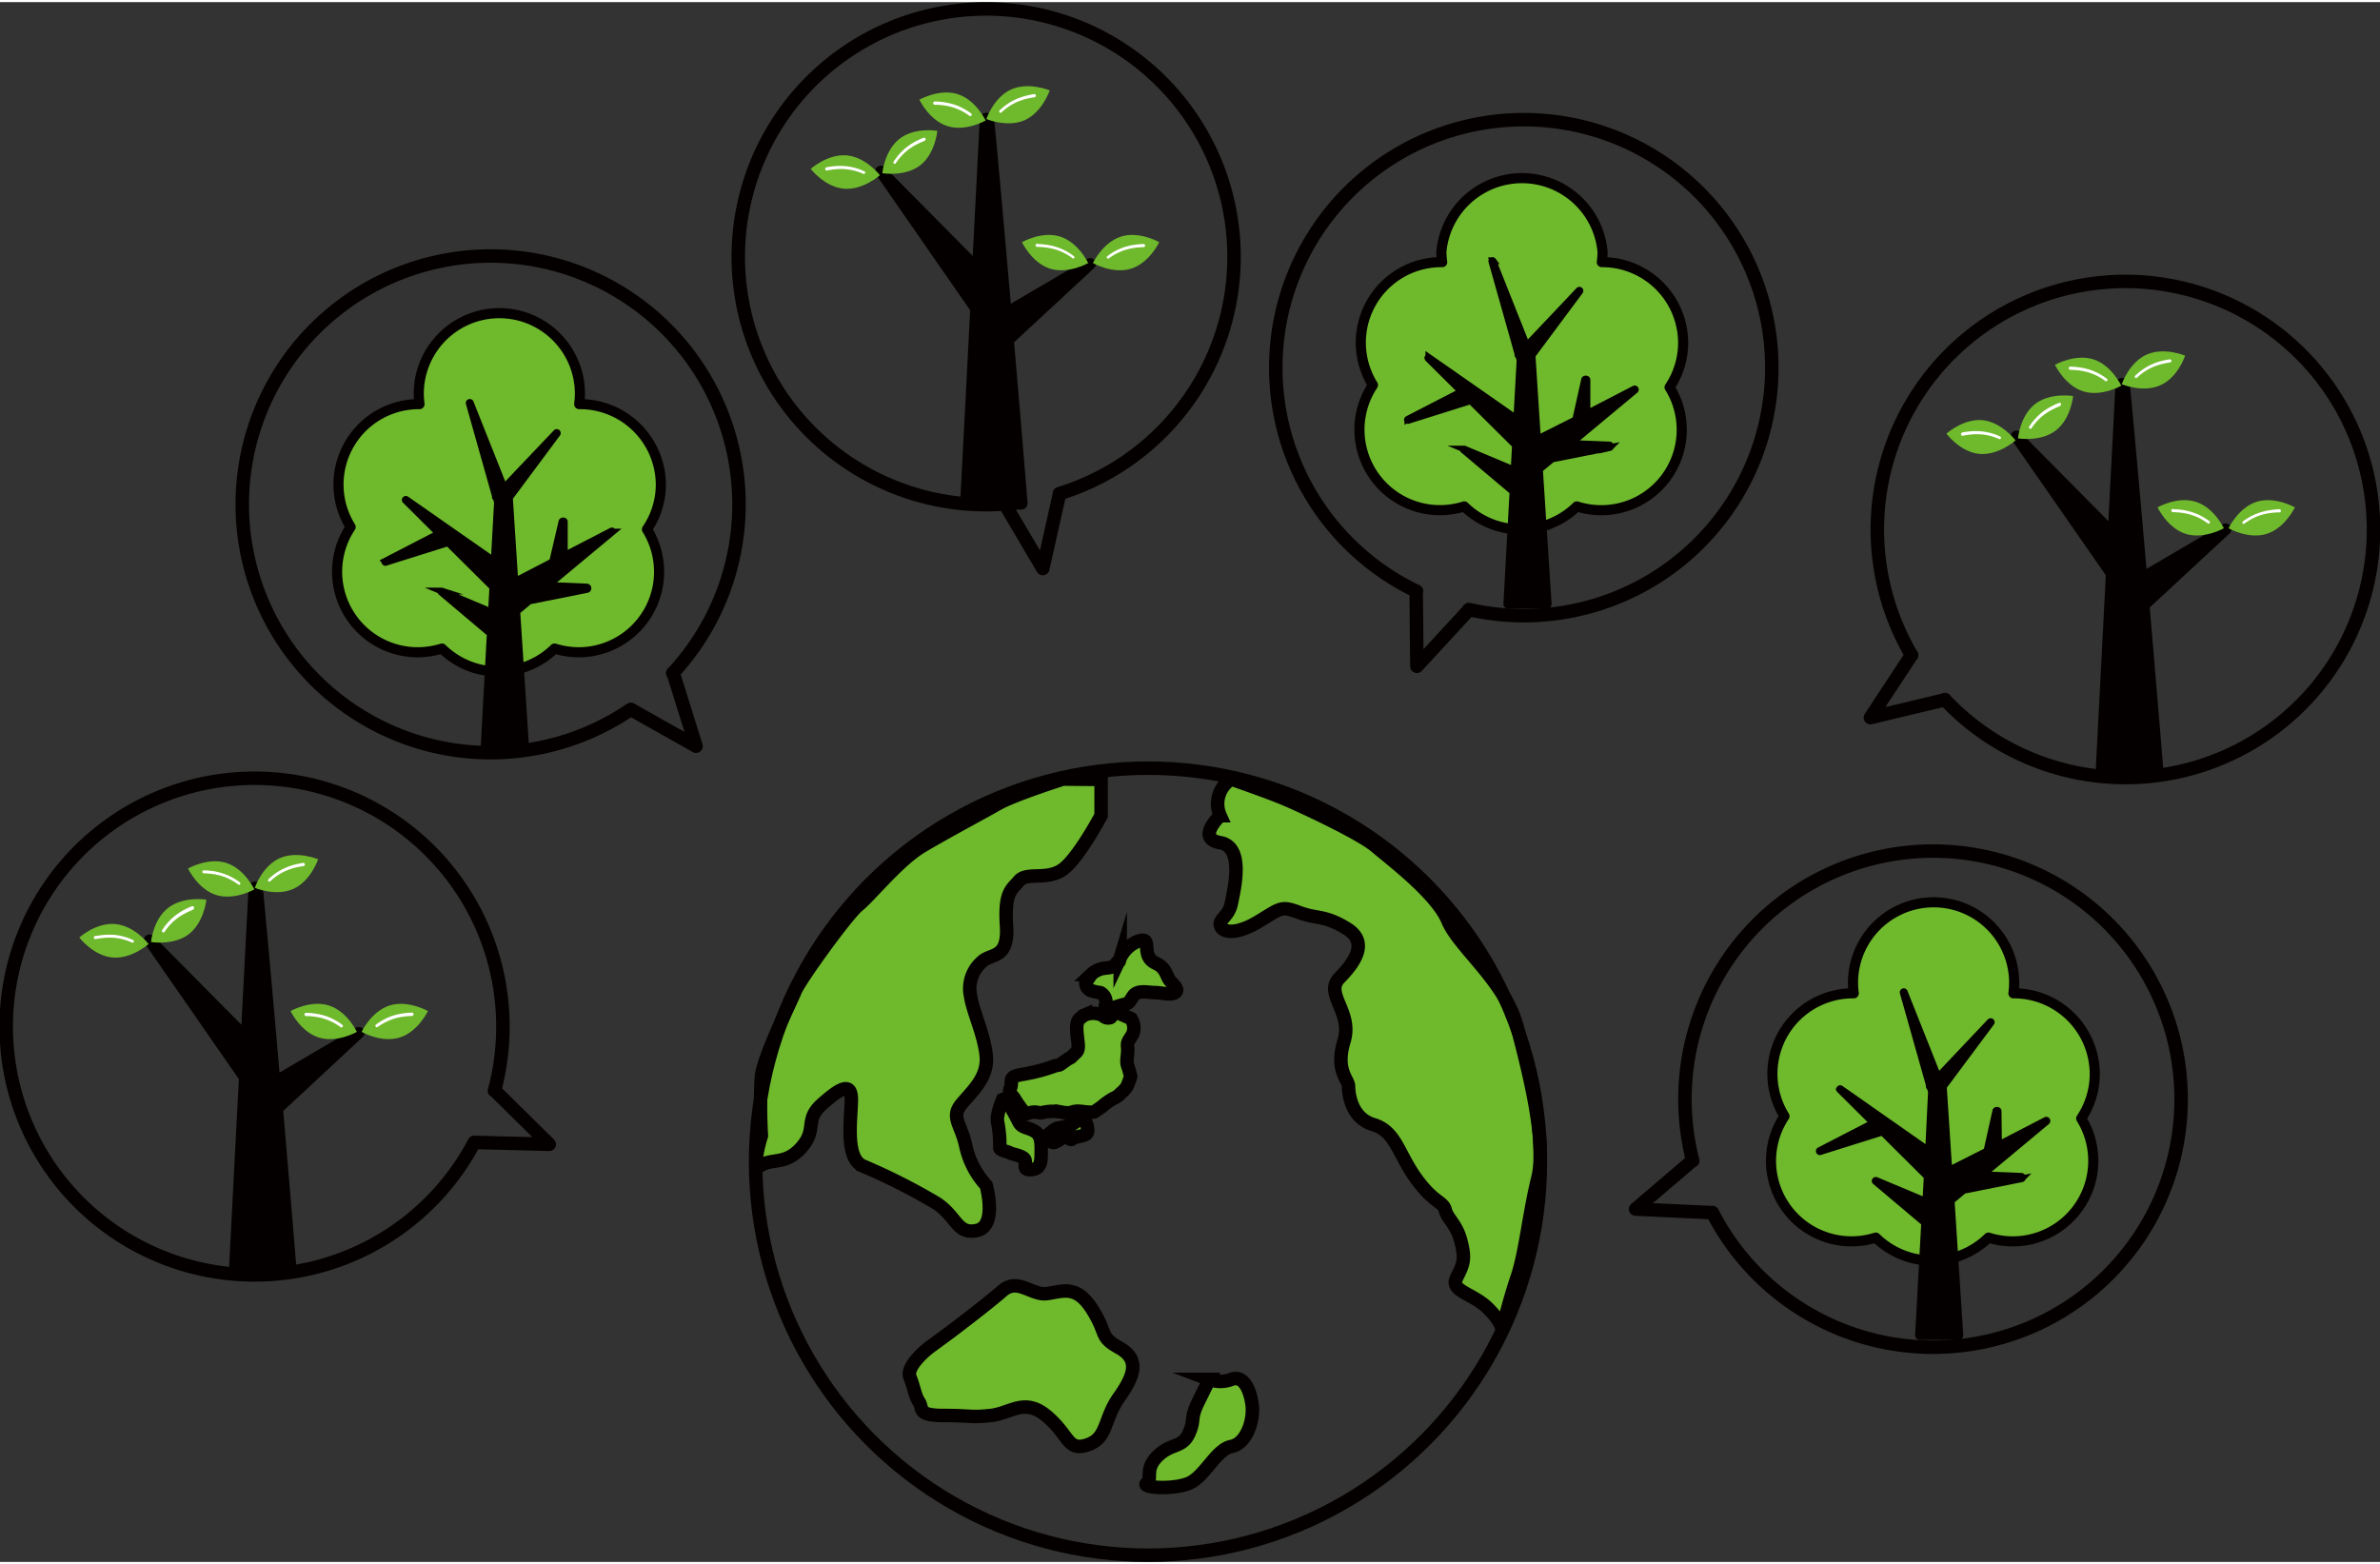 <svg xmlns="http://www.w3.org/2000/svg" width="353" height="232" viewBox="0 0 352.94 231.33"><rect x="0" y="0" width="352.94" height="231.33" fill="#333333" stroke="none"/><defs><style>.cls-1,.cls-3{fill:#6fb92c}.cls-1,.cls-2,.cls-4,.cls-6{stroke:#040000}.cls-1,.cls-6{stroke-miterlimit:10}.cls-1,.cls-2{stroke-width:2px}.cls-2,.cls-4,.cls-6{fill:none}.cls-2,.cls-4{stroke-linecap:round;stroke-linejoin:round}.cls-4{stroke-width:1.5px}.cls-5{fill:#040000}.cls-7{fill:#fff}</style></defs><g id="レイヤー_2" data-name="レイヤー 2"><g id="レイヤー_1-2" data-name="レイヤー 1"><path class="cls-1" d="M182.6 115.23s5.74 2 8.08 3 11 5 13.35 7 9 7 10.68 11 8.52 9 10.27 15.73 4.41 17.07 3.08 22.42-1.83 11.05-3.08 14.73-2.26 8-2.26 8 .33-1-2-3.34-5.72-2.56-4.72-4.57 1.34-2.68.67-5.35-2-3.35-2.34-4.69-1.66-1-4.33-4.69-3-7-6.35-8-3.67-4.69-3.67-5.69-2-2.34-.67-6.69-3-7-.66-9.38 4.34-5.35 1-7.36-4.34-1.34-7-2.34-2.67-.67-6 1.34-5.32 1.65-5.65.65 1.2-1.33 1.6-3.34 2-8.37-1.65-9 0-4 0-4a4.31 4.31 0 011.65-5.43zm-24.97 0s-7.34 2.34-9.68 3.68-8 4.35-11.35 6.36-7.67 7.36-9.34 8.7-8.68 11.05-9.35 12.72-4.7 9.71-5 12.72a73.6 73.6 0 000 8.7s-1.69 5.36 0 4.36 3.69 0 6-2.68.34-4 3-6.36 4.34-3.35 4.34-.67-1 8.62 1.67 9.83a89.8 89.8 0 0111 5.57c3 2 3 4.68 6 4s1.33-6.69 1.33-6.69a12.46 12.46 0 01-3-5.69c-.67-3.35-2.34-4.35-.67-6.36s4-4 3.67-7.2-2-6.53-2.33-8.87a5.23 5.23 0 011.67-5c1.33-1.34 4-.33 3.67-5.36s.75-5.35 1.88-6.69 4.13 0 6.46-1.67 5.69-8 5.69-8v-5.35zm-19.9 84.35s-3.46 2.68-2.79 4.35.7 2.68 1.35 3.68-.35 2 3.65 2 4 .33 7 0 5-2.72 8.35.15 3 5.21 6 4.2 2.34-3.78 4.68-7.08 3-5.64 0-7.31-1.67-2-4-5.69-4.34-2.68-6.67-2.35-4.34-2.43-6.68-.38-7.68 6.07-7.68 6.07zm41.61 4.68a4.62 4.62 0 003.26 0c1.73-.67 2.74 1.34 3.07 3.69s-.8 5.82-3.07 6.26-3.92 4.45-6.27 5.45-7.19.67-6.27 0-.41-2 1.59-4 3.69-1.17 4.68-3.43 0-1.92 1.51-4.93zM168 139.66s1.86-1.2 2 0 0 2.23 1.46 2.91 1.47 1.82 2 2.5 1.47 1.36.79 1.82-1.93 0-3 0-2.58-.46-3.24.57-.55 1-1.69 1.29-2.6 1.07-2.38 0a1.56 1.56 0 00-.6-1.75c-.3-.23-.19 0-1.32-.34a1.21 1.21 0 01-1-1.25l.79-1.2a3.49 3.49 0 011.55-.85c.94-.22 1.62 0 2.19-.79s.23.34.57-.8a5 5 0 011.88-2.11z"/><path class="cls-1" d="M167.73 150.75A2.54 2.54 0 01168 153c-.55 1-.89 1.13-.78 2s-.27 2.05 0 2.73a14.68 14.68 0 01.45 1.59 11.49 11.49 0 01-.54 1.48 4 4 0 01-.91 1 3 3 0 01-1.13.8 10.07 10.07 0 00-1.74 1.25l-1 .68s0 .23-1.82 0-1.24.43-3.06.1a6.84 6.84 0 00-3.06.1c-.45 0-.9-.26-1.7 0s-.64.14-1.28-.65a17.17 17.17 0 01-1-1.48c-.57-.8-.91-.8-.57-1.59s-.34-1.48 1-1.82-.45.11 2.27-.46a26.06 26.06 0 003.4-1c.79-.16.34.06 1.47-.73s.45-.12 1.13-.8.91-.57.68-2.38-.22-2.73.46-3.19-.12-.11.68-.45a3.28 3.28 0 012.34 0c.49.23.6.57 1.28.45s-.4-1.34 1.36-.67zm-19.11 12.17s-.91 2.16-.68 3.18a16.62 16.62 0 01.32 3.75c-.09.45 1.11.57 1.47.8s2.18.45 2.29 1.13-.34 1.48.91 1.37 1.47-.91 1.47-2.28.12-2.61-.79-3.29-2-.57-2.45-1.37-2.16-4.44-2.54-3.29zM161 166.1s.68 1.49 0 1.83-1.66.33-2 .67-.7-.68-1.72 0-1.25.71-1.59.07-1.7.5-.34-.64 1.18-1 2.69-1.25 1.57-1.48 2.96-.68z"/><ellipse class="cls-2" cx="170.24" cy="171.97" rx="58.19" ry="58.36"/><path class="cls-2" d="M73.33 161.45a36.83 36.83 0 10-3 7.66l11.12.28-8.12-8zm180.6 18.05a36.79 36.79 0 10-2.91-7.67v-.06l-8.47 7.23 11.39.53zM99.76 99.53a36.83 36.83 0 10-6.22 5.36l9.68 5.46-3.4-10.88z"/><path class="cls-2" d="M157.11 72.89a36.76 36.76 0 10-8.11 1.54l5.64 9.57 2.49-11.12zm60.71 17.19a36.78 36.78 0 10-7.75-2.7h-.06l.11 11.12 7.73-8.39zm70.59 13.36a36.79 36.79 0 10-4.93-6.57v-.05l-6.11 9.29 11.09-2.65z"/><path class="cls-3" d="M310.64 159a12 12 0 00-11.95-12h-.11a13.15 13.15 0 00.11-1.55 11.95 11.95 0 00-23.9 0 11.31 11.31 0 00.11 1.55h-.11a11.94 11.94 0 00-10.16 18.23 11.94 11.94 0 0013.54 18 11.94 11.94 0 0016.71 0 11.83 11.83 0 003.59.56 11.94 11.94 0 0010.16-18.23 11.89 11.89 0 002.01-6.56z"/><path class="cls-4" d="M310.64 159a12 12 0 00-11.95-12h-.11a13.15 13.15 0 00.11-1.55 11.95 11.95 0 00-23.9 0 11.31 11.31 0 00.11 1.55h-.11a11.94 11.94 0 00-10.16 18.23 11.94 11.94 0 0013.54 18 11.94 11.94 0 0016.71 0 11.83 11.83 0 003.59.56 11.94 11.94 0 0010.16-18.23 11.89 11.89 0 002.01-6.56z"/><path class="cls-5" d="M303.37 165.85l-7 3.62-.06-5c0-.15-.32-.17-.35 0l-1.32 5.93-5.64 2.84-.81-12.39 7.09-9.52a.09.09 0 00-.14-.11l-7.74 8.18-5-12.58a.09.09 0 00-.17.06l3.9 13.82v.05a.09.09 0 000 .13l.11.09.18.64-.42 8.69-13.05-9.14a.09.09 0 00-.12.14l4.95 4.92-7.95 4.1c-.1.06 0 .21.06.17l9.26-2.91 6.64 6.6-.2 3.66-7.39-3.1c-.1 0-.18.09-.1.15l7.31 6.16-.91 16.66a.18.18 0 00.18.19h5.79a.17.17 0 00.17-.19l-1.29-19.94 1.86-1.55 8.53-1.7a.19.19 0 000-.38l-5.72-.23 9.5-7.91a.09.09 0 00-.15-.15z"/><path class="cls-6" d="M303.37 165.85l-7 3.62-.06-5c0-.15-.32-.17-.35 0l-1.32 5.93-5.64 2.84-.81-12.39 7.09-9.52a.09.09 0 00-.14-.11l-7.74 8.18-5-12.58a.09.09 0 00-.17.06l3.9 13.82v.05a.09.09 0 000 .13l.11.09.18.64-.42 8.69-13.05-9.14a.09.09 0 00-.12.14l4.95 4.92-7.95 4.1c-.1.06 0 .21.06.17l9.26-2.91 6.64 6.6-.2 3.66-7.39-3.1c-.1 0-.18.09-.1.15l7.31 6.16-.91 16.66a.18.18 0 00.18.19h5.79a.17.17 0 00.17-.19l-1.29-19.94 1.86-1.55 8.53-1.7a.19.19 0 000-.38l-5.72-.23 9.5-7.91a.09.09 0 00-.15-.15z"/><path class="cls-3" d="M249.6 50.51a12 12 0 00-11.95-11.95h-.11a11.31 11.31 0 00.11-1.55 12 12 0 00-23.9 0 11.31 11.31 0 00.12 1.55h-.12a11.93 11.93 0 00-10.15 18.23 11.94 11.94 0 0013.54 18 11.93 11.93 0 0016.7 0 11.93 11.93 0 0013.75-17.67 11.89 11.89 0 002.01-6.61z"/><path class="cls-4" d="M249.6 50.51a12 12 0 00-11.95-11.95h-.11a11.31 11.31 0 00.11-1.55 12 12 0 00-23.9 0 11.31 11.31 0 00.12 1.55h-.12a11.93 11.93 0 00-10.15 18.23 11.94 11.94 0 0013.54 18 11.93 11.93 0 0016.7 0 11.93 11.93 0 0013.75-17.67 11.89 11.89 0 002.01-6.61z"/><path class="cls-5" d="M242.34 57.39l-7 3.62v-5c0-.15-.33-.17-.36 0l-1.32 5.93-5.66 2.84-.8-12.39 7.08-9.52c.07-.09-.06-.2-.13-.11l-7.75 8.18-5-12.58a.1.1 0 00-.18.06l3.9 13.82a.09.09 0 000 .13l.11.1.18.63-.48 8.7-13.04-9.1a.09.09 0 00-.12.14l4.95 4.92-7.95 4.1a.09.09 0 00.07.17l9.25-2.91 6.64 6.6-.2 3.66-7.39-3.1a.09.09 0 00-.09.16l7.31 6.16-.91 16.65a.18.18 0 00.18.2h5.78a.18.18 0 00.18-.2l-1.29-19.94 1.86-1.55 8.53-1.69a.2.2 0 000-.39l-5.72-.23 9.51-7.91a.09.09 0 00-.14-.15z"/><path class="cls-6" d="M242.34 57.39l-7 3.62v-5c0-.15-.33-.17-.36 0l-1.32 5.93-5.66 2.84-.8-12.39 7.08-9.52c.07-.09-.06-.2-.13-.11l-7.75 8.18-5-12.58a.1.1 0 00-.18.06l3.9 13.82a.09.09 0 000 .13l.11.1.18.63-.48 8.7-13.04-9.1a.09.09 0 00-.12.14l4.95 4.92-7.95 4.1a.09.09 0 00.07.17l9.25-2.91 6.64 6.6-.2 3.66-7.39-3.1a.09.09 0 00-.09.16l7.31 6.16-.91 16.65a.18.18 0 00.18.2h5.78a.18.18 0 00.18-.2l-1.29-19.94 1.86-1.55 8.53-1.69a.2.2 0 000-.39l-5.72-.23 9.51-7.91a.09.09 0 00-.14-.15z"/><path class="cls-3" d="M98 71.57a12 12 0 00-12-11.95h-.11a11.28 11.28 0 00.11-1.54 11.95 11.95 0 00-23.9 0 13.13 13.13 0 00.11 1.54h-.11A11.92 11.92 0 0052 77.84a11.95 11.95 0 009.94 18.58 12.26 12.26 0 003.6-.55 11.93 11.93 0 0016.7 0 12.16 12.16 0 003.6.55 11.93 11.93 0 0010.1-18.23A11.83 11.83 0 0098 71.57z"/><path class="cls-4" d="M98 71.57a12 12 0 00-12-11.95h-.11a11.28 11.28 0 00.11-1.54 11.95 11.95 0 00-23.9 0 13.13 13.13 0 00.11 1.54h-.11A11.92 11.92 0 0052 77.84a11.95 11.95 0 009.94 18.58 12.26 12.26 0 003.6-.55 11.93 11.93 0 0016.7 0 12.16 12.16 0 003.6.55 11.93 11.93 0 0010.1-18.23A11.83 11.83 0 0098 71.57z"/><path class="cls-5" d="M90.69 78.44l-7 3.62v-5c0-.15-.33-.17-.36 0L81.94 83l-5.59 2.89-.8-12.39 7.08-9.52a.09.09 0 00-.14-.12L74.75 72l-5-12.58a.09.09 0 00-.17.06l3.9 13.83a.09.09 0 000 .13l.11.1.18.63-.48 8.7-13.05-9.11c-.09-.07-.2.06-.12.13l4.95 4.92-7.95 4.11a.09.09 0 00.07.17l9.25-2.91 6.64 6.59-.2 3.67-7.39-3.1a.09.09 0 00-.09.15l7.3 6.16-.9 16.66a.17.17 0 00.17.19h5.79a.19.19 0 00.18-.19l-1.3-19.94 1.87-1.56L87 87.12a.19.19 0 000-.38l-5.72-.24 9.51-7.91a.09.09 0 00-.1-.15z"/><path class="cls-6" d="M90.69 78.44l-7 3.62v-5c0-.15-.33-.17-.36 0L81.94 83l-5.59 2.89-.8-12.39 7.08-9.52a.09.09 0 00-.14-.12L74.75 72l-5-12.58a.09.09 0 00-.17.06l3.9 13.83a.09.09 0 000 .13l.11.1.18.63-.48 8.7-13.05-9.11c-.09-.07-.2.06-.12.13l4.95 4.92-7.95 4.11a.09.09 0 00.07.17l9.25-2.91 6.64 6.59-.2 3.67-7.39-3.1a.09.09 0 00-.09.15l7.3 6.16-.9 16.66a.17.17 0 00.17.19h5.79a.19.19 0 00.18-.19l-1.3-19.94 1.87-1.56L87 87.12a.19.19 0 000-.38l-5.72-.24 9.51-7.91a.09.09 0 00-.1-.15z"/><path class="cls-5" d="M43.05 189.28H34.9a1 1 0 01-.7-.3 1 1 0 01-.26-.75l1.48-28.51-13.94-20.09a.85.85 0 01.16-1.15.86.86 0 011.16.06l13 13.12 1.06-20.39a.89.89 0 01.49-.72 1.27 1.27 0 011.27.14.71.71 0 01.35.55c.45 4.55 1.29 13.8 2.48 27.51l11.34-6.65a.86.86 0 011 1.38L42 164.45c1.09 12.67 2 23.78 2 23.78a1 1 0 01-.26.75 1 1 0 01-.69.3zm-7.69-1zm0-.45h7.17c-.19-2.28-1-12.38-2-23.64a.71.71 0 01.22-.58l8.3-7.68-7.82 4.59a.73.73 0 01-.69 0 .72.72 0 01-.38-.57c-.9-10.4-1.61-18.33-2.1-23.68l-.89 17a.71.71 0 01-1.21.47l-9.65-9.71 10.41 15a.69.69 0 01.13.44z"/><path class="cls-5" d="M53.18 152.72l-12.31 7.22c-1-11.4-2-23.13-2.58-28.63-.6-.36-.69 0-.69 0l-1.14 22L22.29 139a.15.15 0 00-.22.19l14.07 20.29-1.49 28.77a.26.26 0 00.25.28h8.15a.26.26 0 00.25-.28s-.95-11.31-2.06-24.13L53.36 153a.15.15 0 00-.18-.28z"/><path class="cls-3" d="M59.29 153.55c-2.72.86-5.67-.83-5.67-.83s1.45-3.07 4.17-3.92 5.67.83 5.67.83-1.46 3.07-4.17 3.92z"/><path class="cls-7" d="M61.14 150.37a9.33 9.33 0 00-2.72.4 9.27 9.27 0 00-1.26.52A7.79 7.79 0 0056 152a.2.2 0 01-.28-.05.19.19 0 010-.28 8.06 8.06 0 011.21-.78 8.19 8.19 0 011.33-.57 9.81 9.81 0 011.4-.33 11.71 11.71 0 011.42-.13.24.24 0 01.25.23.22.22 0 01-.22.24z"/><path class="cls-3" d="M43.51 131.51c-2.6 1.18-5.73-.15-5.73-.15s1.08-3.22 3.68-4.39 5.72.15 5.72.15-1.08 3.22-3.67 4.39z"/><path class="cls-7" d="M45 128.13c-.48.08-.91.15-1.36.27a8.62 8.62 0 00-1.29.46 7.77 7.77 0 00-1.2.66 8 8 0 00-1.06.86.21.21 0 01-.29 0 .22.22 0 010-.29 8.89 8.89 0 011.11-.92 8.66 8.66 0 011.26-.71 9.1 9.1 0 011.35-.5c.46-.13.95-.22 1.39-.3a.24.24 0 11.07.47z"/><path class="cls-3" d="M28 138.23c-2.26 1.73-5.61 1.16-5.61 1.16s.31-3.39 2.61-5.11 5.61-1.17 5.61-1.17-.35 3.39-2.61 5.12z"/><path class="cls-7" d="M28.65 134.6a9.68 9.68 0 00-1.26.58 8 8 0 00-2.17 1.66 8.91 8.91 0 00-.84 1.08.21.21 0 01-.28 0 .2.2 0 01-.06-.28 8.08 8.08 0 01.87-1.15 8.21 8.21 0 011.06-1 9.63 9.63 0 011.2-.8 11.52 11.52 0 011.29-.6.24.24 0 01.31.13.23.23 0 01-.13.31z"/><path class="cls-3" d="M16.68 141.69c2.84.25 5.36-2 5.36-2S20 137 17.12 136.73s-5.36 2-5.36 2 2.09 2.71 4.92 2.96z"/><path class="cls-7" d="M14.11 138.51c.45-.07.94-.15 1.42-.18a9.89 9.89 0 011.44 0 8.67 8.67 0 011.42.27 8.44 8.44 0 011.35.5.2.2 0 01-.17.37 8.5 8.5 0 00-1.28-.46 8 8 0 00-1.35-.24 9 9 0 00-1.37 0 11.41 11.41 0 00-1.38.19.22.22 0 01-.27-.19.24.24 0 01.19-.28z"/><path class="cls-3" d="M47.26 153.55c2.72.86 5.67-.83 5.67-.83s-1.45-3.07-4.17-3.92-5.67.83-5.67.83 1.46 3.07 4.17 3.92z"/><path class="cls-7" d="M45.44 149.89a11.71 11.71 0 011.42.13 9.81 9.81 0 011.4.33 8.19 8.19 0 011.33.57 8.06 8.06 0 011.21.78.2.2 0 010 .28.2.2 0 01-.28.05 7.79 7.79 0 00-1.16-.73 9.27 9.27 0 00-1.26-.52 9.33 9.33 0 00-2.72-.4.24.24 0 01-.23-.25.23.23 0 01.24-.23z"/><path class="cls-3" d="M32.05 132.42c2.72.85 5.67-.83 5.67-.83s-1.45-3.07-4.17-3.93-5.67.83-5.67.83 1.46 3.07 4.17 3.93z"/><path class="cls-7" d="M30.23 128.76a14.07 14.07 0 011.42.12 9.84 9.84 0 011.4.34 8.15 8.15 0 011.33.56 8.93 8.93 0 011.21.78.21.21 0 010 .29.2.2 0 01-.28 0 8.63 8.63 0 00-1.16-.72 7 7 0 00-1.26-.52 7.85 7.85 0 00-1.34-.3 12.43 12.43 0 00-1.38-.11.24.24 0 01-.17-.2.23.23 0 01.24-.23z"/><path class="cls-5" d="M319.91 114.59h-8.15a.93.93 0 01-.7-.31 1 1 0 01-.26-.74L312.28 85l-13.94-20.06a.86.86 0 011.32-1.1l13 13.13 1.06-20.4a.91.91 0 01.49-.72 1.25 1.25 0 011.27.15.68.68 0 01.35.54c.45 4.55 1.29 13.8 2.48 27.51l11.34-6.64a.86.86 0 011 1.37l-11.86 11c1.09 12.68 2 23.78 2 23.78a1 1 0 01-.26.75.93.93 0 01-.62.28zm-7.69-1zm0-.45h7.17c-.19-2.28-1.05-12.37-2-23.63a.72.72 0 01.22-.59l8.3-7.67-7.82 4.58a.71.71 0 01-.69 0 .72.72 0 01-.38-.57c-.9-10.4-1.61-18.32-2.11-23.67l-.88 17a.7.7 0 01-1.21.46l-9.65-9.71 10.41 15a.72.72 0 01.13.45z"/><path class="cls-5" d="M330 78l-12.31 7.22c-1-11.39-2-23.12-2.58-28.63-.6-.35-.69 0-.69 0l-1.14 22-14.13-14.24a.14.14 0 00-.22.18L313 84.82l-1.49 28.77a.26.26 0 00.25.29h8.15a.26.26 0 00.25-.29s-1-11.31-2.06-24.12l12.12-11.21A.15.15 0 00330 78z"/><path class="cls-3" d="M336.15 78.86c-2.72.85-5.67-.83-5.67-.83s1.45-3.07 4.17-3.93 5.67.83 5.67.83-1.46 3.07-4.17 3.93z"/><path class="cls-7" d="M338 75.67a12.43 12.43 0 00-1.38.11 7.85 7.85 0 00-1.34.3 7 7 0 00-1.26.52 8.63 8.63 0 00-1.16.72.19.19 0 01-.28 0 .2.2 0 010-.28 8.93 8.93 0 011.21-.78 8.15 8.15 0 011.33-.56 9.84 9.84 0 011.4-.34 14.07 14.07 0 011.48-.16.24.24 0 01.25.23.24.24 0 01-.22.25z"/><path class="cls-3" d="M320.37 56.82c-2.6 1.17-5.73-.15-5.73-.15s1.08-3.22 3.68-4.39 5.72.15 5.72.15-1.04 3.22-3.67 4.39z"/><path class="cls-7" d="M321.83 53.43a11.69 11.69 0 00-1.36.28 8.57 8.57 0 00-1.29.45 7.83 7.83 0 00-1.2.67 8 8 0 00-1.06.86.21.21 0 01-.29 0 .2.2 0 010-.28 8.89 8.89 0 011.11-.92 8.72 8.72 0 011.26-.72 9.1 9.1 0 011.35-.5 12.3 12.3 0 011.39-.29.22.22 0 01.27.19.24.24 0 01-.2.27z"/><path class="cls-3" d="M304.86 63.53c-2.26 1.74-5.61 1.17-5.61 1.17s.31-3.39 2.57-5.12 5.61-1.16 5.61-1.16-.31 3.38-2.57 5.11z"/><path class="cls-7" d="M305.51 59.9a13.32 13.32 0 00-1.26.58 8 8 0 00-2.17 1.66 8.91 8.91 0 00-.84 1.08.21.21 0 01-.34-.23 8.68 8.68 0 01.87-1.15 8.89 8.89 0 011.05-1 9.67 9.67 0 011.21-.79 11.61 11.61 0 011.29-.61.23.23 0 01.31.12.24.24 0 01-.13.31z"/><path class="cls-3" d="M293.54 67c2.84.25 5.36-2 5.36-2s-2.08-2.72-4.9-3-5.36 2-5.36 2 2.06 2.75 4.9 3z"/><path class="cls-7" d="M291 63.82a10.8 10.8 0 011.42-.18 8.63 8.63 0 012.86.28 8.49 8.49 0 011.35.51.2.2 0 01.1.26.22.22 0 01-.27.11 8.24 8.24 0 00-1.29-.46 7.67 7.67 0 00-1.34-.23 9 9 0 00-1.37 0 11.48 11.48 0 00-1.38.2.24.24 0 01-.27-.19.23.23 0 01.19-.28z"/><path class="cls-3" d="M324.12 78.86c2.72.85 5.67-.83 5.67-.83s-1.45-3.07-4.17-3.93-5.67.83-5.67.83 1.46 3.07 4.17 3.93z"/><path class="cls-7" d="M322.3 75.2a14.07 14.07 0 011.42.12 9.84 9.84 0 011.4.34 8.15 8.15 0 011.33.56 8.93 8.93 0 011.21.78.21.21 0 010 .29.2.2 0 01-.28 0 8.63 8.63 0 00-1.16-.72 7.27 7.27 0 00-1.26-.52 7.85 7.85 0 00-1.34-.3 12.43 12.43 0 00-1.38-.11.24.24 0 010-.48z"/><path class="cls-3" d="M308.91 57.72c2.72.86 5.67-.83 5.67-.83s-1.45-3.07-4.17-3.92-5.67.82-5.67.82 1.46 3.07 4.17 3.93z"/><path class="cls-7" d="M307.09 54.06a11.71 11.71 0 011.42.13 8.62 8.62 0 011.4.33 9.13 9.13 0 011.33.56 8.11 8.11 0 011.21.79.2.2 0 11-.24.32 8 8 0 00-2.42-1.25 10.36 10.36 0 00-1.34-.3 12.43 12.43 0 00-1.38-.11.24.24 0 110-.47z"/><path class="cls-5" d="M151.51 75.26h-8.16a1 1 0 01-.7-.31 1 1 0 01-.26-.74l1.48-28.51-13.94-20.09a.87.87 0 01.16-1.15.85.85 0 011.16.06l13 13.12 1.05-20.39a.93.93 0 01.49-.73 1.27 1.27 0 011.28.15.71.71 0 01.34.54c.46 4.55 1.29 13.81 2.49 27.52l11.33-6.65a.86.86 0 011.12.23.85.85 0 01-.11 1.14l-11.86 11c1.1 12.67 2 23.78 2 23.78a1 1 0 01-.25.74 1 1 0 01-.62.29zm-7.7-1zm0-.45H151c-.19-2.29-1.05-12.38-2-23.64a.71.71 0 01.23-.58l8.3-7.68-7.83 4.59a.71.71 0 01-1.06-.56c-.91-10.4-1.61-18.32-2.11-23.67l-.88 17a.72.72 0 01-1.22.47l-9.65-9.72 10.42 15a.68.68 0 01.12.44z"/><path class="cls-5" d="M161.64 38.69l-12.32 7.22c-1-11.39-2-23.12-2.58-28.63-.6-.35-.68 0-.68 0l-1.14 22L130.74 25c-.12-.13-.32 0-.22.19l14.07 20.28-1.49 28.79a.26.26 0 00.25.29h8.16a.25.25 0 00.24-.29s-.95-11.3-2.06-24.12l12.12-11.21a.15.15 0 00-.17-.24z"/><path class="cls-3" d="M167.74 39.53c-2.72.85-5.67-.83-5.67-.83s1.46-3.07 4.17-3.93 5.67.83 5.67.83-1.45 3.07-4.17 3.93z"/><path class="cls-7" d="M169.6 36.34a12.42 12.42 0 00-1.39.11 9.86 9.86 0 00-1.33.3 7.37 7.37 0 00-1.27.52 7.79 7.79 0 00-1.16.73.2.2 0 11-.24-.32 8.66 8.66 0 011.21-.79 9.13 9.13 0 011.33-.56 8.62 8.62 0 011.4-.33 11.71 11.71 0 011.42-.13.24.24 0 01.25.22.24.24 0 01-.23.25z"/><path class="cls-3" d="M152 17.49c-2.6 1.17-5.73-.15-5.73-.15s1.08-3.22 3.68-4.39 5.72.15 5.72.15-1.11 3.22-3.67 4.39z"/><path class="cls-7" d="M153.43 14.11a11.86 11.86 0 00-1.37.27 9.85 9.85 0 00-1.29.45 8.66 8.66 0 00-1.19.67 8.06 8.06 0 00-1.07.86.2.2 0 01-.28 0 .21.21 0 010-.29 8.89 8.89 0 011.11-.92 8.12 8.12 0 011.25-.72 9.48 9.48 0 011.35-.49 12.09 12.09 0 011.4-.3.23.23 0 01.27.19.24.24 0 01-.19.28z"/><path class="cls-3" d="M136.45 24.21c-2.26 1.73-5.61 1.16-5.61 1.16s.32-3.38 2.58-5.12 5.58-1.16 5.58-1.16-.29 3.38-2.55 5.12z"/><path class="cls-7" d="M137.11 20.58a12.23 12.23 0 00-1.27.57 9.8 9.8 0 00-1.15.74 8.06 8.06 0 00-1 .92 7.83 7.83 0 00-.84 1.08.2.2 0 11-.34-.22 9.91 9.91 0 01.87-1.15 9 9 0 011.06-1 9.55 9.55 0 011.2-.79c.42-.23.87-.43 1.29-.61a.24.24 0 01.32.13.24.24 0 01-.13.31z"/><path class="cls-3" d="M125.14 27.67c2.83.25 5.35-2 5.35-2s-2.08-2.69-4.92-2.94-5.35 2-5.35 2 2.08 2.69 4.92 2.94z"/><path class="cls-7" d="M122.57 24.49a10.44 10.44 0 011.41-.18 8.63 8.63 0 012.86.28 9.14 9.14 0 011.35.51.2.2 0 01-.16.37 7.89 7.89 0 00-2.64-.69 7.84 7.84 0 00-1.37 0 11 11 0 00-1.37.19.24.24 0 01-.28-.19.25.25 0 01.19-.28z"/><path class="cls-3" d="M155.72 39.53c2.71.85 5.66-.83 5.66-.83s-1.45-3.07-4.17-3.93-5.66.83-5.66.83 1.45 3.07 4.17 3.93z"/><path class="cls-7" d="M153.89 35.87a11.53 11.53 0 011.42.13 8.15 8.15 0 011.4.33 8.69 8.69 0 011.33.56 8.11 8.11 0 011.21.79.2.2 0 01.05.28.21.21 0 01-.29 0 7.79 7.79 0 00-1.16-.73 7.37 7.37 0 00-1.27-.52 10 10 0 00-1.34-.3 12.05 12.05 0 00-1.38-.11.24.24 0 110-.47z"/><path class="cls-3" d="M140.51 18.39c2.71.86 5.66-.83 5.66-.83s-1.45-3.07-4.17-3.92-5.66.83-5.66.83 1.45 3.07 4.17 3.92z"/><path class="cls-7" d="M138.69 14.73a11.55 11.55 0 011.41.13 11.11 11.11 0 011.41.33 8.09 8.09 0 011.32.57 8.69 8.69 0 011.22.78.2.2 0 010 .28.21.21 0 01-.28.05 7.79 7.79 0 00-1.16-.73 9.4 9.4 0 00-1.27-.52 9.86 9.86 0 00-1.33-.3 10.45 10.45 0 00-1.39-.1.24.24 0 010-.48z"/></g></g></svg>